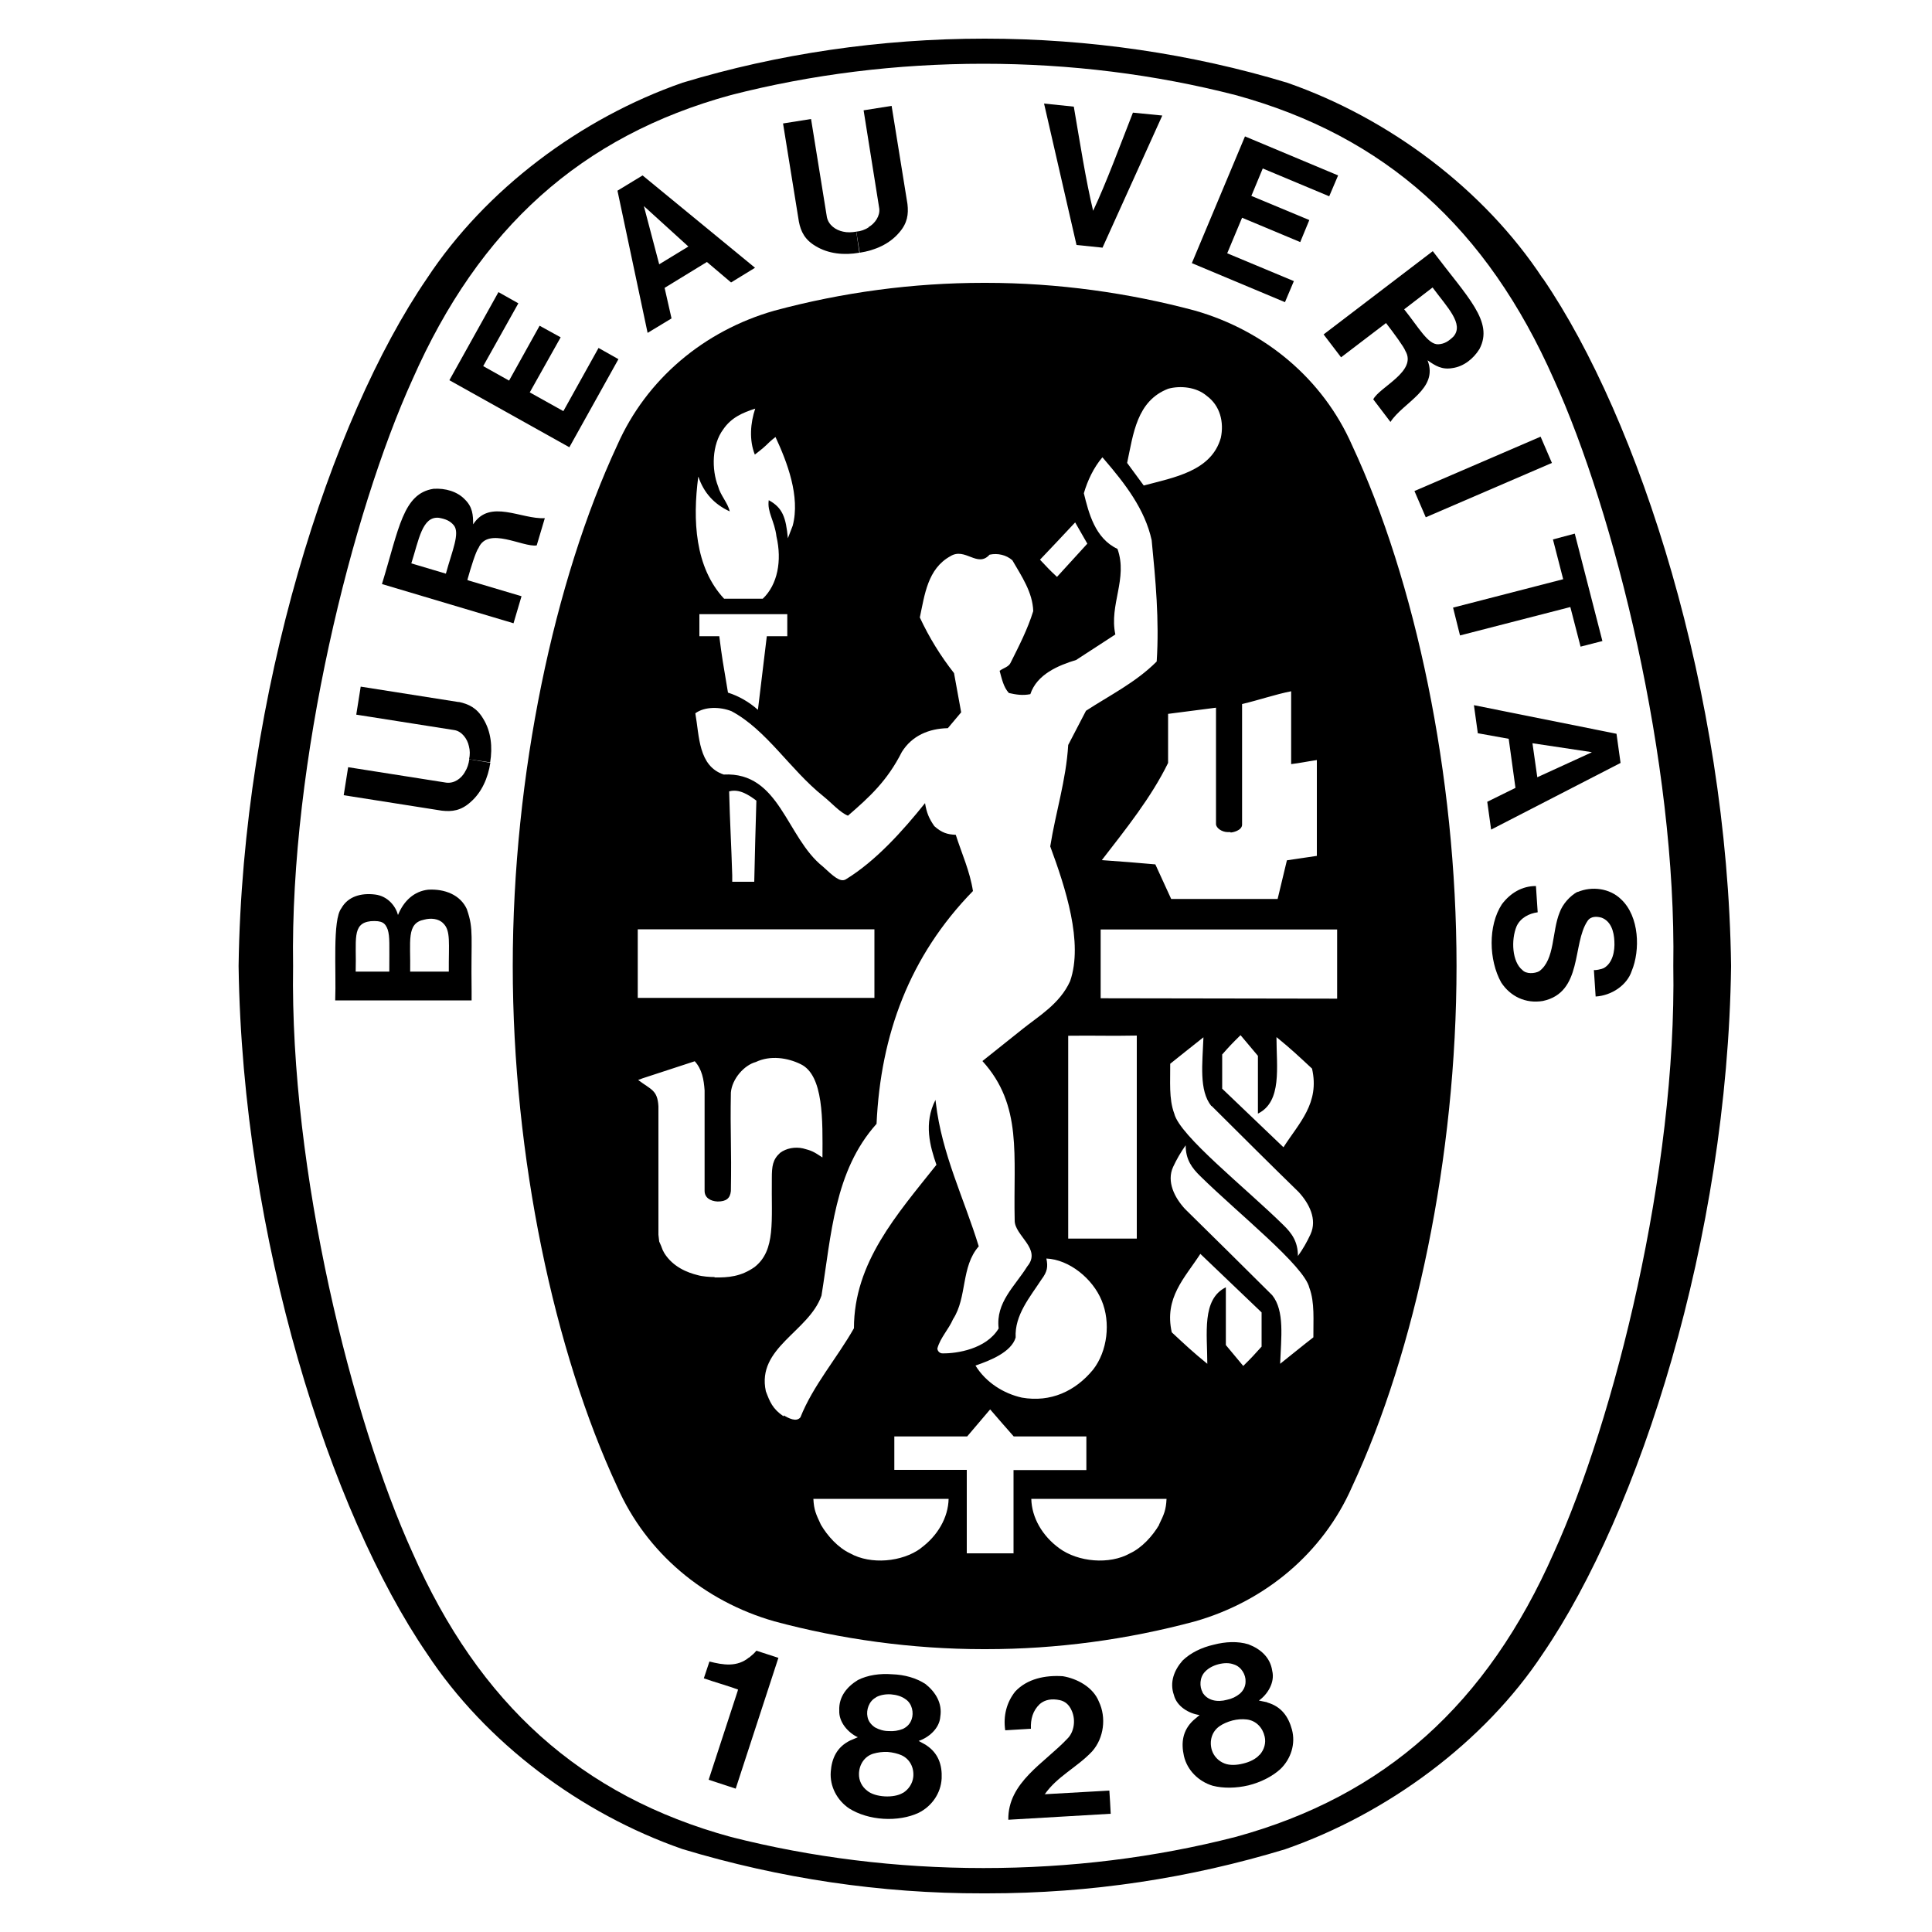<svg xmlns="http://www.w3.org/2000/svg" id="Layer_1" data-name="Layer 1" viewBox="0 0 100 100"><defs><style>      .cls-1 {        fill-rule: evenodd;      }    </style></defs><path class="cls-1" d="m79.85,14.41c-3.03-4.6-7.94-8.29-13.23-10.13-4.92-1.49-10.24-2.28-15.65-2.28s-10.72.79-15.64,2.28c-5.29,1.84-10.2,5.53-13.23,10.13-5.01,7.32-9.55,21.48-9.75,35.57v.04c.2,14.09,4.74,28.25,9.75,35.57,3.03,4.6,7.94,8.28,13.23,10.12,5.04,1.52,10.27,2.3,15.53,2.29h.23c5.41,0,10.5-.79,15.42-2.28,5.29-1.84,10.31-5.53,13.35-10.13,5-7.32,9.55-21.48,9.74-35.57v-.04c-.19-14.1-4.74-28.25-9.74-35.57Zm.58,65.95c-3.45,7.83-8.73,12.6-16.48,14.72-4.17,1.07-8.55,1.61-13.05,1.61s-8.9-.55-13.07-1.61c-7.75-2.12-13.03-6.89-16.48-14.72-3.12-6.86-6.35-19.74-6.18-30.36-.17-10.61,3.06-23.5,6.18-30.36,3.45-7.83,8.73-12.6,16.48-14.72,4.17-1.07,8.57-1.62,13.07-1.62s8.88.55,13.05,1.62c7.75,2.12,13.02,6.89,16.48,14.72,3.12,6.86,6.35,19.74,6.18,30.36.18,10.62-3.06,23.5-6.18,30.36Z"></path><path class="cls-1" d="m61.86,16.08c-3.42-.92-7.12-1.44-10.83-1.44h-.12c-3.66,0-7.3.49-10.83,1.44-3.64,1.04-6.62,3.54-8.13,6.96-3.26,7-5.41,17.07-5.41,26.96s2.15,19.96,5.41,26.96c1.5,3.41,4.49,5.92,8.13,6.96,3.42.92,7.12,1.44,10.83,1.44h.12c3.66,0,7.3-.49,10.83-1.44,3.63-1.04,6.62-3.54,8.12-6.96,3.26-6.99,5.41-17.06,5.41-26.96s-2.14-19.96-5.41-26.96c-1.5-3.41-4.49-5.92-8.12-6.96Zm1.84,27.01c.1,0,.58-.1.59-.4v-6.25c.86-.2,1.72-.5,2.54-.66v3.77c.49-.06.73-.12,1.33-.21v4.96s-1.55.23-1.55.23l-.48,2h-5.51l-.82-1.79c-1.34-.12-1.43-.12-2.77-.22,1.26-1.63,2.56-3.25,3.43-5.03v-2.54l2.48-.32v6.02c0,.21.31.42.61.42h.13Zm-3.23-22.97c.62-.17,1.46-.09,1.99.37.7.51.9,1.37.73,2.17-.49,1.73-2.42,2.05-3.99,2.47l-.86-1.17c.32-1.49.49-3.21,2.13-3.84Zm-4.82,6.92l.63,1.1-1.57,1.72c-.43-.4-.46-.45-.88-.89.81-.85.89-.94,1.82-1.93Zm-19.5-2.36h0c.28.82.8,1.41,1.62,1.79-.09-.43-.48-.83-.6-1.29-.35-.89-.32-2.17.26-2.95.42-.62,1.01-.87,1.66-1.08-.25.74-.32,1.63-.02,2.38.42-.33.45-.35.78-.67.13-.12.19-.16.29-.24.6,1.29,1.29,3.08.89,4.59l-.25.65c-.1-1.07-.27-1.58-.99-1.97-.09.62.3,1.06.4,1.88.29,1.25.06,2.49-.71,3.22h-2c-1.52-1.63-1.63-4.08-1.34-6.3Zm4.6,8.25h-1.06l-.46,3.81c-.45-.4-.98-.71-1.55-.89-.27-1.61-.3-1.74-.45-2.92h-1.03v-1.14c1.78,0,2.77,0,4.55,0v1.13Zm-7.74,15.17h12.25s0,3.55,0,3.55h-12.25s0-3.55,0-3.55Zm4.74-7.14c.51-.14,1,.18,1.4.48-.06,2.06-.06,2.04-.11,4.2h-1.14v-.34c-.05-1.65-.12-2.72-.16-4.34Zm-.77,25.14c-.23,0-.64-.03-.87-.1-.53-.13-1.27-.42-1.72-1.13l-.09-.17-.08-.21-.1-.23-.04-.35v-6.65c-.05-.84-.37-.85-1.05-1.36l.24-.09,2.69-.88c.38.42.47.95.51,1.51v5.2c0,.34.28.53.67.55.46,0,.65-.17.69-.54.04-2.33-.04-2.98,0-5.1.06-.71.69-1.42,1.29-1.58.75-.36,1.65-.22,2.32.11,1.2.57,1.14,2.92,1.13,4.83-.47-.31-.55-.35-1.01-.47-.41-.09-.86-.01-1.18.23-.39.35-.43.7-.43,1.32-.03,2.21.21,3.72-.89,4.59-.71.5-1.37.55-2.07.54Zm3.58,7.21c-.58-.39-.72-.77-.92-1.3-.49-2.26,2.23-3.08,2.88-4.95.51-3.14.66-6.45,2.85-8.89.21-4.62,1.71-8.69,4.99-12.05-.16-1.03-.58-1.94-.89-2.91-.43-.02-.72-.1-1.11-.45-.28-.4-.4-.7-.48-1.19-1.14,1.42-2.55,3-4.11,3.95-.29.16-.65-.18-1.17-.66-1.91-1.51-2.23-4.92-5.14-4.77-1.32-.44-1.26-2-1.47-3.17.49-.36,1.29-.34,1.87-.11,1.82.97,3.03,3.02,4.74,4.39.46.37.87.85,1.29,1.02,1.12-.97,2.03-1.8,2.79-3.3.53-.85,1.41-1.21,2.38-1.23l.69-.82-.37-2.03c-.7-.89-1.29-1.85-1.77-2.88.25-1.17.4-2.52,1.58-3.17.77-.48,1.4.62,2.03-.08.42-.09.86.01,1.18.29.48.83,1.05,1.66,1.08,2.63-.29.94-.74,1.81-1.18,2.69-.1.2-.37.26-.56.4.11.4.2.85.48,1.15.36.08.69.14,1.11.06.34-1.03,1.45-1.49,2.37-1.77l2.03-1.32c-.33-1.54.66-2.89.11-4.43-1.16-.54-1.49-1.86-1.74-2.88.19-.65.5-1.32.96-1.86l.07.08c1.11,1.29,2.13,2.61,2.48,4.21.2,2.04.4,4.14.26,6.28-1.09,1.09-2.42,1.74-3.66,2.55l-.92,1.77c-.11,1.83-.65,3.48-.93,5.25.79,2.14,1.72,4.98,1.03,6.97-.53,1.18-1.64,1.82-2.46,2.48l-2.08,1.66c2.09,2.3,1.59,4.9,1.67,8.24-.02.8,1.42,1.47.65,2.39-.64,1.03-1.64,1.86-1.48,3.21-.64,1.07-2.17,1.3-2.89,1.29-.14.01-.27-.1-.28-.24,0,0,0-.02,0-.02.15-.55.58-.98.81-1.51.74-1.14.4-2.71,1.33-3.77-.76-2.48-1.91-4.77-2.22-7.42l-.02-.16c-.62,1.21-.28,2.41.05,3.36-2.05,2.58-4.27,5.06-4.27,8.46-.88,1.55-2.12,2.97-2.77,4.61-.22.27-.63.03-.87-.1Zm13.59-8.17c1.2.05,2.41,1.05,2.87,2.17.48,1.14.3,2.63-.44,3.58-.92,1.12-2.2,1.71-3.69,1.45-.94-.21-1.86-.78-2.4-1.66.77-.26,1.86-.7,2.08-1.45-.06-1.16.74-2.09,1.34-3.01.3-.4.34-.65.25-1.08Zm1.14-1.03v-10.5c1.51-.02,2,.02,3.55-.01v10.51h-3.55Zm-7.63,16.03c-.97.71-2.59.86-3.66.26-.62-.29-1.17-.9-1.51-1.48-.26-.56-.36-.76-.39-1.34,2.56,0,4.29,0,7,0-.02.97-.57,1.92-1.45,2.56Zm4.79.26h-2.41v-4.32h-3.75s0-1.73,0-1.73h3.77s1.19-1.4,1.19-1.4c.58.67.62.72,1.22,1.4h3.76v1.74h-3.77s0,4.32,0,4.32Zm7.55-1.48c-.34.58-.89,1.19-1.51,1.48-1.07.6-2.69.45-3.66-.26-.88-.64-1.43-1.59-1.45-2.56,2.72,0,4.43,0,7,0-.03.58-.12.78-.39,1.34Zm5.3-9.22h0c-.37.41-.51.57-.95,1l-.9-1.08v-2.99c-1.26.62-.96,2.4-.96,3.96-.75-.61-1.12-.96-1.84-1.63-.4-1.79.67-2.81,1.48-4.06l3.17,3.03v1.77Zm-2.59-12.46c1.61,1.6,3.06,3.05,4.51,4.46.54.59.97,1.41.61,2.19-.17.37-.4.78-.65,1.12,0-.75-.32-1.18-.75-1.6-1.96-1.93-5.37-4.62-5.65-5.77-.29-.77-.2-1.69-.21-2.58.57-.45,1.04-.84,1.72-1.37-.05,1.36-.24,2.75.41,3.56Zm5.27,11.98c-.57.44-1.04.83-1.72,1.37.05-1.36.24-2.74-.41-3.55-1.5-1.49-3-2.98-4.51-4.46-.54-.58-.97-1.42-.62-2.18.18-.39.4-.77.65-1.12,0,.75.33,1.18.76,1.6,1.96,1.93,5.37,4.63,5.64,5.77.29.77.2,1.69.21,2.59Zm-1.55-9.84l-3.17-3.03v-1.77h0c.37-.42.51-.57.95-1l.9,1.07v2.99c1.26-.62.96-2.41.96-3.96.75.61,1.12.96,1.84,1.63.41,1.79-.67,2.81-1.47,4.06Zm2.78-7.69l-12.24-.02v-3.56h12.24s0,3.58,0,3.58Z"></path><path class="cls-1" d="m54.07,92.88c.65-.94,1.68-1.4,2.46-2.23.61-.69.74-1.75.35-2.57-.3-.76-1.14-1.2-1.87-1.32-.91-.06-1.84.13-2.46.79-.45.56-.63,1.27-.52,2.01l1.33-.08c-.02-.49.09-.93.46-1.28.27-.23.62-.29,1.04-.2.26.06.47.22.61.54.23.51.11,1.12-.21,1.44-1.2,1.28-3.1,2.27-3.07,4.21l5.3-.31c-.02-.38-.04-.78-.07-1.2l-3.36.19Z"></path><path class="cls-1" d="m38.77,85.79c-.62.51-1.34.39-2.05.21l-.29.87c.54.19,1.22.38,1.77.58l-.02.08-1.5,4.59,1.4.46,2.19-6.71.02-.06-1.14-.37c-.12.14-.16.18-.38.36Z"></path><path class="cls-1" d="m65.59,88.11l-.43-.09c.44-.31.84-.93.69-1.54-.1-.69-.6-1.13-1.23-1.37-.55-.17-1.19-.14-1.8.02-.62.14-1.2.42-1.61.82-.44.5-.68,1.13-.45,1.78.15.61.8.97,1.33,1.04l-.33.28c-.56.53-.63,1.17-.48,1.84.17.74.76,1.32,1.49,1.54.55.14,1.21.13,1.85-.02.64-.16,1.23-.46,1.65-.84.55-.53.8-1.31.6-2.05-.18-.66-.54-1.19-1.28-1.4Zm-3.34-.51c-.17-.29-.17-.78.13-1.08.17-.18.42-.31.69-.38.27-.07.56-.08.79.01.4.12.63.55.61.89,0,.24-.11.46-.29.62-.19.16-.42.27-.67.32-.25.07-.51.08-.73.02-.22-.06-.42-.19-.55-.42Zm2.94,3.23c-.18.21-.5.37-.84.45-.35.09-.7.1-.96,0-.32-.12-.57-.38-.67-.71-.13-.46,0-.94.4-1.22.17-.12.41-.23.68-.3.24-.06.49-.08.74-.05.48.06.82.43.92.89.07.31-.01.66-.26.94Z"></path><path class="cls-1" d="m47.93,90.32l-.38-.21c.51-.17,1.08-.64,1.12-1.26.11-.69-.24-1.26-.76-1.68-.48-.32-1.1-.49-1.73-.51-.63-.05-1.27.04-1.78.3-.57.35-.99.87-.96,1.57-.03.62.47,1.16.96,1.39l-.4.17c-.69.34-.95.93-1,1.61-.06.76.33,1.49.96,1.91.48.3,1.11.49,1.77.53.66.04,1.31-.07,1.82-.31.68-.34,1.15-1.01,1.19-1.78.03-.68-.16-1.3-.8-1.72Zm-2.59-2.47c.22-.12.5-.17.78-.15.27.02.55.1.75.25.35.23.43.71.32,1.03-.08.25-.25.41-.46.51-.23.09-.48.13-.73.11-.25,0-.49-.07-.71-.19-.19-.13-.35-.31-.39-.56-.07-.33.07-.8.44-.99Zm1.39,4.95c-.23.14-.58.2-.94.18-.35-.02-.7-.12-.9-.29-.28-.21-.44-.53-.43-.88.01-.47.28-.9.74-1.04.24-.07.49-.1.74-.09.27.02.54.09.72.17.44.2.66.65.61,1.13-.04.34-.24.64-.53.82Z"></path><rect x="73.21" y="23.95" width="7.11" height="1.48" transform="translate(-3.5 32.39) rotate(-23.31)"></rect><path class="cls-1" d="m57.07,12.81l3.09-6.83-1.52-.15c-.67,1.71-1.39,3.66-2.06,5.08-.37-1.53-.69-3.58-1-5.39l-1.54-.16,1.68,7.32,1.36.14Z"></path><polygon class="cls-1" points="32.01 18.59 30.98 18.01 29.16 21.28 27.42 20.31 29.02 17.46 27.93 16.86 26.35 19.7 25.01 18.95 26.83 15.7 25.8 15.12 23.26 19.68 29.47 23.15 32.01 18.59"></polygon><path class="cls-1" d="m24.17,47.07c-.34-.76-1.16-1.07-2.01-1.02-.72.08-1.26.57-1.56,1.31-.11-.43-.51-.98-1.19-1.06-.72-.09-1.4.1-1.74.71-.47.6-.26,3.24-.32,4.77h7.06s0-.52,0-.52c-.04-2.81.12-3.14-.24-4.18Zm-4.01,3.22h-1.75c.05-1.63-.22-2.5.78-2.61.59-.04.75.09.88.44.11.37.08.75.08,2.17Zm3.07,0h-1.98s-.02,0-.02,0c.03-1.58-.21-2.51.73-2.69.33-.09.74-.06.98.19.4.38.28,1.03.29,2.5Z"></path><polygon class="cls-1" points="80.91 29.98 75.21 31.45 75.57 32.89 81.28 31.42 81.81 33.47 82.94 33.18 81.51 27.62 80.38 27.92 80.91 29.98"></polygon><path class="cls-1" d="m42.22,12.74c.66.4,1.47.48,2.26.34l-.16-1.09c-.23.04-.47.05-.68,0-.38-.08-.75-.33-.84-.75l-.82-5.08-1.45.23.82,5.08c.1.52.31.94.87,1.27Z"></path><path class="cls-1" d="m44.96,11.77c-.19.12-.41.2-.64.22l.18,1.09c.79-.12,1.54-.45,2.04-1.04.43-.49.49-.95.43-1.48l-.82-5.08-1.45.23.81,5.08c.05.38-.22.78-.56.97Z"></path><path class="cls-1" d="m76.48,37.95l1.61.29.35,2.54-1.46.72.2,1.44,6.7-3.45-.21-1.51-7.38-1.48.2,1.44Zm5.9.99h.01,0s0,0,0,0l-2.82,1.29-.25-1.76,3.06.46Z"></path><path class="cls-1" d="m81.65,46.16c-.39.21-.77.64-.92,1.06-.41.99-.24,2.45-1.06,3.05-.24.13-.68.15-.87-.06-.53-.42-.6-1.55-.3-2.27.2-.43.64-.66,1.09-.72l-.09-1.36c-.72,0-1.32.36-1.76.94-.73,1.11-.68,2.9-.04,4.05.47.72,1.26,1.11,2.16.96,2.07-.44,1.51-2.96,2.31-4.14.17-.26.49-.24.73-.17.48.18.64.71.66,1.22.03.51-.09,1.13-.55,1.39l-.11.04-.17.04-.13.02h-.1s.09,1.37.09,1.37c.83-.05,1.63-.59,1.87-1.33.44-1.06.4-2.81-.55-3.7-.59-.58-1.52-.69-2.25-.38Z"></path><path class="cls-1" d="m24.07,39.95c-.19.34-.55.61-.97.56l-5.08-.8-.23,1.45,5.08.8c.53.06.99,0,1.48-.44.58-.5.91-1.25,1.03-2.04l-1.09-.18c-.03.23-.1.46-.22.64Z"></path><path class="cls-1" d="m23.75,36.34l-5.08-.8-.23,1.45,5.08.8c.38.06.67.45.75.83.06.22.06.45.01.68l1.09.16c.13-.79.05-1.6-.36-2.26-.33-.56-.75-.76-1.27-.87Z"></path><path class="cls-1" d="m34.76,16.49l-.36-1.59,2.19-1.34,1.25,1.06,1.24-.76-5.82-4.78-1.3.79,1.56,7.36,1.24-.75Zm-1.43-5.82h0s0,0,0,0h0s2.3,2.09,2.3,2.09l-1.51.92-.79-3h0Z"></path><polygon class="cls-1" points="66.97 14.55 63.52 13.11 64.29 11.27 67.3 12.53 67.77 11.39 64.77 10.14 65.36 8.72 68.8 10.16 69.26 9.08 64.44 7.06 61.69 13.62 66.51 15.64 66.97 14.55"></polygon><path class="cls-1" d="m26.99,30.86l-2.69-.8-.11-.04c.18-.65.44-1.48.58-1.66.49-1.13,2.29-.02,3.01-.13l.42-1.41c-1.22.07-2.85-1.02-3.71.32,0-.49-.03-.9-.43-1.29-.39-.41-1.01-.59-1.62-.55-1.58.24-1.79,2.06-2.67,4.93l6.81,2.03.42-1.42Zm-3.92-1.17l-1.78-.53c.39-1.22.56-2.44,1.42-2.36.34.06.58.15.78.39.33.41-.09,1.32-.41,2.5Z"></path><path class="cls-1" d="m69.42,18.49l2.23-1.7.09-.07c.41.53.93,1.24,1,1.44.63,1.06-1.34,1.87-1.66,2.51l.89,1.17c.66-1.02,2.5-1.7,1.92-3.19.4.28.74.5,1.3.4.56-.08,1.07-.47,1.39-.99.74-1.42-.61-2.66-2.42-5.06l-5.65,4.31.9,1.18Zm4.73-3.61c.76,1.03,1.64,1.89,1.08,2.54h0c-.25.24-.46.38-.78.4-.53.03-1.01-.86-1.77-1.81l1.47-1.13Z"></path></svg>